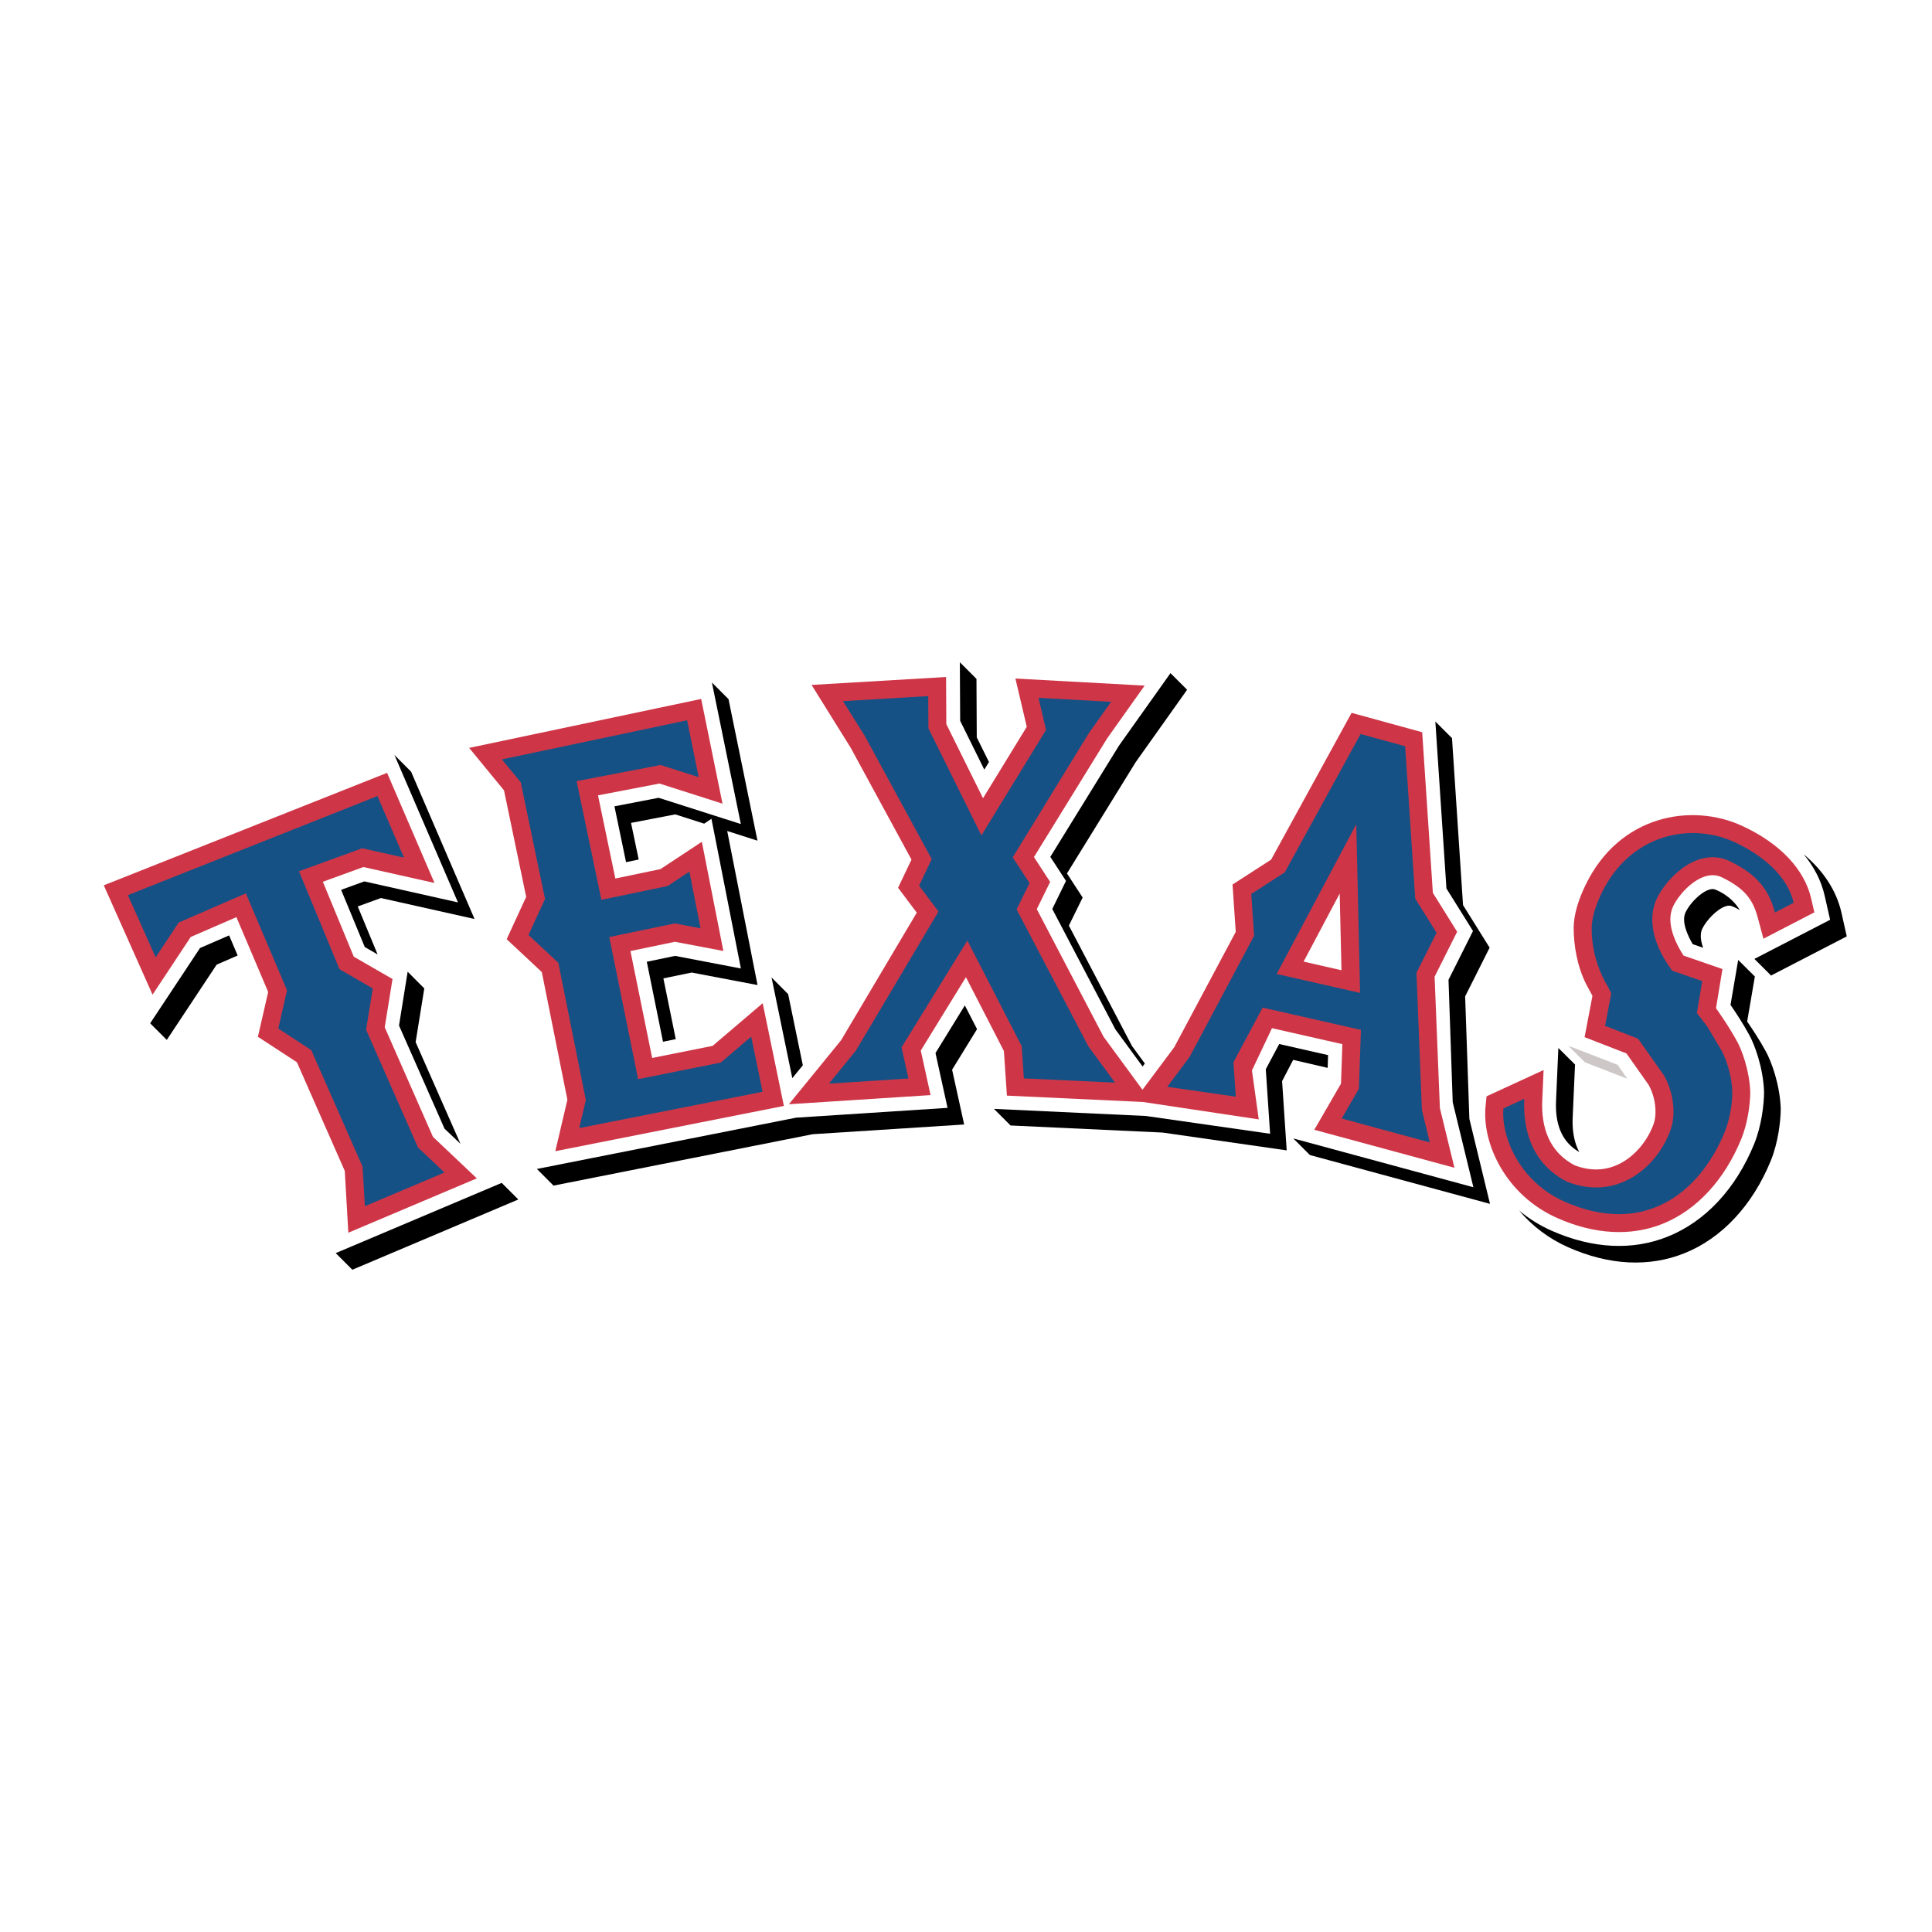 <?xml version="1.0" encoding="utf-8"?>
<!-- Generator: Adobe Illustrator 13.0.0, SVG Export Plug-In . SVG Version: 6.00 Build 14948)  -->
<!DOCTYPE svg PUBLIC "-//W3C//DTD SVG 1.0//EN" "http://www.w3.org/TR/2001/REC-SVG-20010904/DTD/svg10.dtd">
<svg version="1.0" id="Layer_1" xmlns="http://www.w3.org/2000/svg" xmlns:xlink="http://www.w3.org/1999/xlink" x="0px" y="0px"
	 width="192.756px" height="192.756px" viewBox="0 0 192.756 192.756" enable-background="new 0 0 192.756 192.756"
	 xml:space="preserve">
<g>
	<polygon fill-rule="evenodd" clip-rule="evenodd" fill="#FFFFFF" points="0,0 192.756,0 192.756,192.756 0,192.756 0,0 	"/>
	<path fill-rule="evenodd" clip-rule="evenodd" fill="#FFFFFF" d="M175.758,123.65h-1.062v2.893h-0.719v-2.893h-1.061v-0.627h2.842
		V123.65L175.758,123.65L175.758,123.65z M180.571,126.543h-0.72v-2.801h-0.017l-1.02,2.801h-0.694l-0.984-2.801h-0.017v2.801
		h-0.718v-3.52h1.244l0.817,2.299h0.019l0.853-2.299h1.236V126.543L180.571,126.543z"/>
	<polygon fill-rule="evenodd" clip-rule="evenodd" fill="#FFFFFF" points="44.351,112.609 39.81,102.316 40.672,96.95 
		36.393,94.487 34.035,88.779 36.346,87.938 45.691,90.032 39.354,75.329 8.504,87.575 14.983,102.094 19.956,94.585 22.859,93.325 
		25.311,99.1 24.174,104.068 28.525,106.912 33.033,117.152 33.495,125.023 50.055,118.016 44.351,112.609 	"/>
	<polygon fill-rule="evenodd" clip-rule="evenodd" fill="#FFFFFF" points="129.033,113.582 147.001,118.453 144.938,109.969 
		144.519,97.752 146.961,92.888 144.312,88.645 143.205,71.987 134.156,69.502 125.773,84.798 121.537,87.534 121.881,92.673 
		115.986,103.744 113.997,106.406 111.283,102.701 104.986,90.688 106.355,87.888 104.79,85.49 111.647,74.383 116.78,67.16 
		99.546,66.224 100.965,72.278 98.204,76.786 95.796,71.916 95.765,66.074 78.562,67.099 83.512,74.988 89.38,85.803 87.993,88.73 
		89.806,91.145 82.78,102.996 79.048,107.568 76.978,97.525 70.474,103.062 66.148,103.934 64.531,95.956 67.351,95.369 
		73.918,96.626 70.981,81.692 65.359,85.413 62.461,86.018 61.304,80.447 65.71,79.596 73.914,82.213 71.027,68.093 44.293,73.733 
		49.001,79.465 51.052,89.312 48.88,94.028 52.788,97.686 55.194,109.703 53.567,116.627 79.426,111.51 94.538,110.533 
		93.334,105.062 96.262,100.309 98.8,105.24 99.167,110.633 114.336,111.342 126.719,113.115 126.287,106.68 127.626,104.162 
		132.503,105.27 132.421,107.723 129.033,113.582 	"/>
	<path fill-rule="evenodd" clip-rule="evenodd" fill="#FFFFFF" d="M172.653,100.262c0.104-0.611,0.766-4.488,0.766-4.488
		l-4.537-1.577c-0.541-0.919-0.861-1.812-0.861-2.449c0-0.284,0.053-0.536,0.156-0.747c0.404-0.838,1.432-1.931,2.315-2.229
		c0.348-0.116,0.54-0.078,0.76,0.033c0,0,2.182,0.809,2.771,3.063l1.015,3.804l7.553-3.904c-0.18-0.799-0.543-2.398-0.543-2.398
		c-0.765-3.369-3.477-6.287-7.633-8.21c-2.92-1.354-6.362-1.585-9.443-0.626c-2.44,0.772-5.82,2.621-8.01,7.129
		c-0.871,1.795-1.308,3.385-1.334,4.839c0,2.267,0.5,4.527,1.392,6.309c0,0,0.229,0.422,0.412,0.775
		c-0.107,0.576-0.966,4.75-0.966,4.75l4.922,1.9l0.502,0.719c0,0,1.318,1.869,1.415,2.01c0.305,0.568,0.483,1.275,0.483,1.953
		c0,0.42-0.071,0.652-0.088,0.715c-0.508,1.445-1.625,2.746-2.859,3.314c-0.987,0.451-2.021,0.465-3.169,0.051
		c-1.643-0.885-2.437-2.438-2.437-4.736l0.014-0.473c0,0.008,0-0.025,0-0.016l0.229-5.215l-8.476,3.904l-0.16,1.818
		c-0.216,2.189,0.404,4.717,1.7,6.924c1.461,2.484,3.625,4.418,6.266,5.588c4.065,1.799,8.07,2.004,11.595,0.582
		c3.721-1.492,6.778-4.764,8.602-9.219c0.734-1.795,0.996-3.953,0.996-5.238c-0.094-2.465-0.961-4.705-1.46-5.627
		C173.895,102.094,173.099,100.898,172.653,100.262L172.653,100.262z"/>
	<polygon fill-rule="evenodd" clip-rule="evenodd" fill="#CE3647" points="78.208,110.34 76.095,100.09 71.097,104.346 
		65.067,105.555 62.9,94.886 67.337,93.963 72.171,94.88 70.024,83.986 65.899,86.709 61.392,87.65 59.664,79.352 65.799,78.175 
		72.085,80.182 69.955,69.735 46.808,74.617 50.284,78.853 52.497,89.479 50.551,93.704 54.056,96.983 56.609,109.721 
		55.404,114.854 78.208,110.34 	"/>
	<polygon fill-rule="evenodd" clip-rule="evenodd" fill="#CE3647" points="43.195,113.422 38.385,102.494 39.161,97.676 
		35.298,95.45 32.21,87.974 36.255,86.504 43.349,88.094 38.619,77.108 10.354,88.328 15.22,99.238 19.03,93.481 23.586,91.504 
		26.756,98.969 25.731,103.441 29.623,105.98 34.398,116.824 34.754,122.988 47.572,117.564 43.195,113.422 	"/>
	<path fill-rule="evenodd" clip-rule="evenodd" fill="#CE3647" d="M143.658,110.555l1.45,5.953l-13.98-3.789l2.663-4.604
		l0.135-3.941l-7.02-1.592l-2,4.215l0.681,4.885l-11.564-1.738l-13.563-0.633l-0.3-4.449l-3.789-7.369l-4.505,7.322l0.977,4.443
		l-14.136,0.912l5.207-6.383l7.552-12.731l-1.866-2.484l1.338-2.808L84.883,74.62l-3.912-6.284l13.42-0.792l0.022,4.697l3.663,7.398
		l4.364-7.125l-1.132-4.816l12.894,0.706l-3.731,5.25l-7.312,11.855l1.613,2.479l-1.331,2.717l6.662,12.731l3.882,5.289l3.171-4.246
		l6.134-11.505l-0.32-4.725l3.85-2.484l8.028-14.644l7.045,1.935l1.064,16.024l2.422,3.883l-2.249,4.481L143.658,110.555
		L143.658,110.555L143.658,110.555z M133.663,89.147l-3.603,6.794l3.778,0.86L133.663,89.147L133.663,89.147z"/>
	<path fill-rule="evenodd" clip-rule="evenodd" fill="#CE3647" d="M180.706,89.671c-0.669-2.939-3.111-5.522-6.872-7.263
		c-5.06-2.346-12.259-1.089-15.63,5.859c-0.778,1.604-1.173,3.01-1.2,4.245c0,1.829,0.358,3.906,1.236,5.657l0.639,1.188
		l-0.785,4.121c0,0,3.453,1.344,4.179,1.625c0.466,0.666,2.098,2.975,2.222,3.152c0.472,0.854,0.673,1.836,0.673,2.66
		c0,0.449-0.061,0.857-0.166,1.166c-0.631,1.807-2.003,3.387-3.585,4.111c-1.344,0.623-2.801,0.643-4.311,0.07
		c-2.155-1.125-3.248-3.148-3.248-6.004c0-0.182,0.003-0.363,0.016-0.549l0.131-2.951l-5.693,2.623l-0.101,1.031
		c-0.355,3.693,2.031,8.848,7.159,11.113c3.713,1.65,7.352,1.844,10.517,0.572c3.381-1.359,6.164-4.367,7.843-8.467
		c0.63-1.537,0.893-3.471,0.893-4.691c-0.08-2.178-0.863-4.211-1.291-4.994c-0.898-1.656-2.126-3.355-2.126-3.355
		c0.139-0.885,0.643-3.908,0.643-3.908l-3.879-1.34c-0.823-1.262-1.32-2.567-1.32-3.596c0-0.492,0.095-0.946,0.291-1.352
		c0.528-1.087,1.796-2.488,3.11-2.932c0.661-0.224,1.241-0.184,1.822,0.105c2.096,1.061,2.973,2.051,3.485,3.938l0.581,2.149
		l5.078-2.627L180.706,89.671L180.706,89.671z"/>
	<polygon fill-rule="evenodd" clip-rule="evenodd" fill="#165185" points="33.872,96.699 37.191,98.615 36.526,102.738 
		41.7,114.475 44.347,116.984 36.404,120.344 36.172,116.395 31.052,104.771 27.764,102.619 28.637,98.805 24.53,89.132 
		17.828,92.043 15.53,95.519 12.756,89.306 37.658,79.423 40.308,85.568 36.134,84.634 29.831,86.927 33.872,96.699 	"/>
	<polygon fill-rule="evenodd" clip-rule="evenodd" fill="#165185" points="101.428,90.73 108.584,104.389 111.243,108.014 
		102.151,107.594 101.934,104.375 96.514,93.839 89.949,104.494 90.637,107.602 82.703,108.115 85.39,104.822 93.63,90.944 
		91.696,88.36 92.957,85.711 86.257,73.385 84.103,69.954 92.609,69.448 92.628,72.662 97.915,83.348 104.361,72.828 
		103.611,69.623 110.857,70.02 108.626,73.161 101.039,85.537 102.719,88.111 101.428,90.73 	"/>
	<path fill-rule="evenodd" clip-rule="evenodd" fill="#165185" d="M123.063,105.98l0.231,3.436l-6.839-0.984l2.229-2.982
		l6.437-12.084l-0.28-4.178l3.343-2.158l7.563-13.796l4.447,1.217l1.004,15.201l2.129,3.413l-2.004,3.986l0.54,13.689l0.79,3.242
		l-8.792-2.387l1.714-2.965l0.204-5.877l-9.806-2.221L123.063,105.98L123.063,105.98L123.063,105.98z M135.317,82.226l-7.943,14.947
		l8.322,1.89L135.317,82.226L135.317,82.226z"/>
	<path fill-rule="evenodd" clip-rule="evenodd" fill="#165185" d="M149.997,110.586l2.08-0.955
		c-0.113,2.477,0.382,6.301,4.298,8.279c5.001,1.955,9.022-1.5,10.317-5.242c0.521-1.49,0.29-3.668-0.658-5.344l-2.606-3.693
		l-3.29-1.283l0.615-3.227l-0.327-0.678c-0.202-0.332-0.39-0.678-0.558-1.037c-0.695-1.479-1.097-3.203-1.063-4.88
		c0.021-1.175,0.516-2.443,1.016-3.474c2.794-5.755,8.77-7.096,13.26-5.02c2.895,1.344,5.285,3.451,5.875,6.041l-1.868,0.965
		c-0.639-2.355-1.825-3.773-4.406-5.068c-3.203-1.614-6.343,1.544-7.359,3.643c-0.705,1.453-0.823,3.711,1.07,6.604l0.449,0.634
		l2.99,1.031l-0.532,3.188l1.038,1.348l1.432,2.412c0.237,0.426,0.985,2.068,1.057,4.043c0.04,1.049-0.215,2.75-0.758,4.08
		c-2.521,6.148-8.115,10.418-15.973,6.936C151.51,117.859,149.738,113.275,149.997,110.586L149.997,110.586z"/>
	<polygon fill-rule="evenodd" clip-rule="evenodd" fill="#165185" points="76.083,108.928 57.788,112.551 58.449,109.754 
		55.705,96.062 52.725,93.278 54.377,89.691 51.953,78.051 50.073,75.764 68.553,71.863 69.712,77.538 65.91,76.325 57.531,77.933 
		60,89.773 66.602,88.4 68.782,86.958 69.895,92.622 67.325,92.13 60.787,93.489 63.666,107.666 71.908,106.014 74.948,103.424 
		76.083,108.928 	"/>
	<polygon fill-rule="evenodd" clip-rule="evenodd" points="75.578,98.279 72.554,82.909 75.573,83.874 72.685,69.754 71.027,68.093 
		73.914,82.213 65.71,79.596 61.304,80.447 62.461,86.018 63.722,85.755 62.959,82.102 67.369,81.251 70.256,82.175 70.981,81.692 
		71.462,84.129 71.462,84.129 73.918,96.626 67.351,95.369 64.531,95.956 66.148,103.934 67.42,103.674 66.187,97.613 69.007,97.03 
		75.578,98.279 	"/>
	<polygon fill-rule="evenodd" clip-rule="evenodd" points="80.098,106.283 78.633,99.184 76.978,97.525 79.048,107.568 
		80.098,106.283 	"/>
	<polygon fill-rule="evenodd" clip-rule="evenodd" points="97.423,67.732 95.765,66.074 95.796,71.916 98.204,76.786 98.669,76.026 
		97.452,73.571 97.423,67.732 	"/>
	<polygon fill-rule="evenodd" clip-rule="evenodd" points="104.986,90.688 111.283,102.701 113.997,106.406 114.219,106.107 
		112.94,104.359 106.642,92.346 108.016,89.548 106.451,87.144 113.308,76.041 118.438,68.818 116.78,67.16 111.647,74.383 
		104.79,85.49 106.355,87.888 104.986,90.688 	"/>
	<polygon fill-rule="evenodd" clip-rule="evenodd" points="146.599,111.627 146.178,99.408 148.62,94.549 145.967,90.301 
		144.866,73.644 143.205,71.987 144.312,88.645 146.961,92.888 144.519,97.752 144.938,109.969 147.001,118.453 129.033,113.582 
		130.69,115.24 148.658,120.109 146.599,111.627 	"/>
	<polygon fill-rule="evenodd" clip-rule="evenodd" points="96.262,100.309 93.334,105.062 94.538,110.533 79.426,111.51 
		53.567,116.627 55.225,118.289 81.083,113.16 96.195,112.191 94.991,106.725 97.481,102.676 96.262,100.309 	"/>
	<polygon fill-rule="evenodd" clip-rule="evenodd" points="132.461,106.541 132.503,105.27 127.626,104.162 126.287,106.68 
		126.719,113.115 114.336,111.342 99.167,110.633 100.822,112.289 115.994,112.996 128.374,114.773 127.915,107.863 
		129.019,105.744 132.461,106.541 	"/>
	<polygon fill-rule="evenodd" clip-rule="evenodd" points="22.859,93.325 19.956,94.585 14.983,102.094 16.641,103.752 
		21.615,96.244 23.711,95.33 22.859,93.325 	"/>
	<polygon fill-rule="evenodd" clip-rule="evenodd" points="44.351,112.609 45.942,114.119 41.468,103.973 42.332,98.615 
		40.672,96.95 39.81,102.316 44.351,112.609 	"/>
	<polygon fill-rule="evenodd" clip-rule="evenodd" points="50.055,118.016 33.495,125.023 35.152,126.682 51.714,119.672 
		50.055,118.016 	"/>
	<polygon fill-rule="evenodd" clip-rule="evenodd" points="36.346,87.938 34.035,88.779 36.393,94.487 37.674,95.223 35.692,90.437 
		38.006,89.597 47.346,91.689 41.014,76.99 39.354,75.329 45.691,90.032 36.346,87.938 	"/>
	<path fill-rule="evenodd" clip-rule="evenodd" d="M182.048,89.369c0,0,0.363,1.599,0.543,2.398l-7.553,3.904l1.661,1.658
		l7.553-3.905c-0.179-0.799-0.539-2.402-0.539-2.402c-0.495-2.167-1.796-4.148-3.765-5.799
		C180.994,86.488,181.713,87.883,182.048,89.369L182.048,89.369z"/>
	<path fill-rule="evenodd" clip-rule="evenodd" d="M174.314,101.92c0.101-0.613,0.769-4.492,0.769-4.492l-1.664-1.654
		c0,0-0.661,3.876-0.766,4.488c0.445,0.637,1.241,1.832,1.888,3.027c0.499,0.922,1.366,3.162,1.46,5.627
		c0,1.285-0.262,3.443-0.996,5.238c-1.823,4.455-4.881,7.727-8.602,9.219c-3.524,1.422-7.529,1.217-11.595-0.582
		c-1.184-0.525-2.275-1.205-3.246-2.021c1.326,1.578,2.991,2.826,4.91,3.676c4.061,1.803,8.069,2.004,11.592,0.586
		c3.725-1.494,6.782-4.768,8.604-9.219c0.736-1.797,0.996-3.957,0.996-5.238c-0.097-2.471-0.965-4.711-1.462-5.631
		C175.556,103.752,174.76,102.557,174.314,101.92L174.314,101.92z"/>
	<polygon fill-rule="evenodd" clip-rule="evenodd" fill="#CDC7C7" points="162.365,107.627 161.89,106.953 161.388,106.234 
		156.466,104.334 158.127,105.988 162.365,107.627 	"/>
	<path fill-rule="evenodd" clip-rule="evenodd" d="M156.909,111.438c0,0.014,0-0.02,0-0.008l0.232-5.221l-1.663-1.652l-0.229,5.215
		c0-0.01,0,0.023,0,0.016l-0.014,0.473c0,2.248,0.767,3.781,2.329,4.678c-0.438-0.809-0.668-1.828-0.668-3.027L156.909,111.438
		L156.909,111.438z"/>
	<path fill-rule="evenodd" clip-rule="evenodd" d="M169.686,93.405c0-0.289,0.049-0.542,0.151-0.746
		c0.409-0.838,1.433-1.933,2.314-2.235c0.352-0.113,0.542-0.073,0.762,0.037c0,0,0.28,0.103,0.666,0.342
		c-0.853-1.449-2.327-1.998-2.327-1.998c-0.22-0.111-0.412-0.149-0.76-0.033c-0.884,0.299-1.911,1.392-2.315,2.229
		c-0.104,0.211-0.156,0.463-0.156,0.747c0,0.637,0.32,1.53,0.861,2.449l1.04,0.363C169.769,94.125,169.686,93.733,169.686,93.405
		L169.686,93.405z"/>
</g>
</svg>

